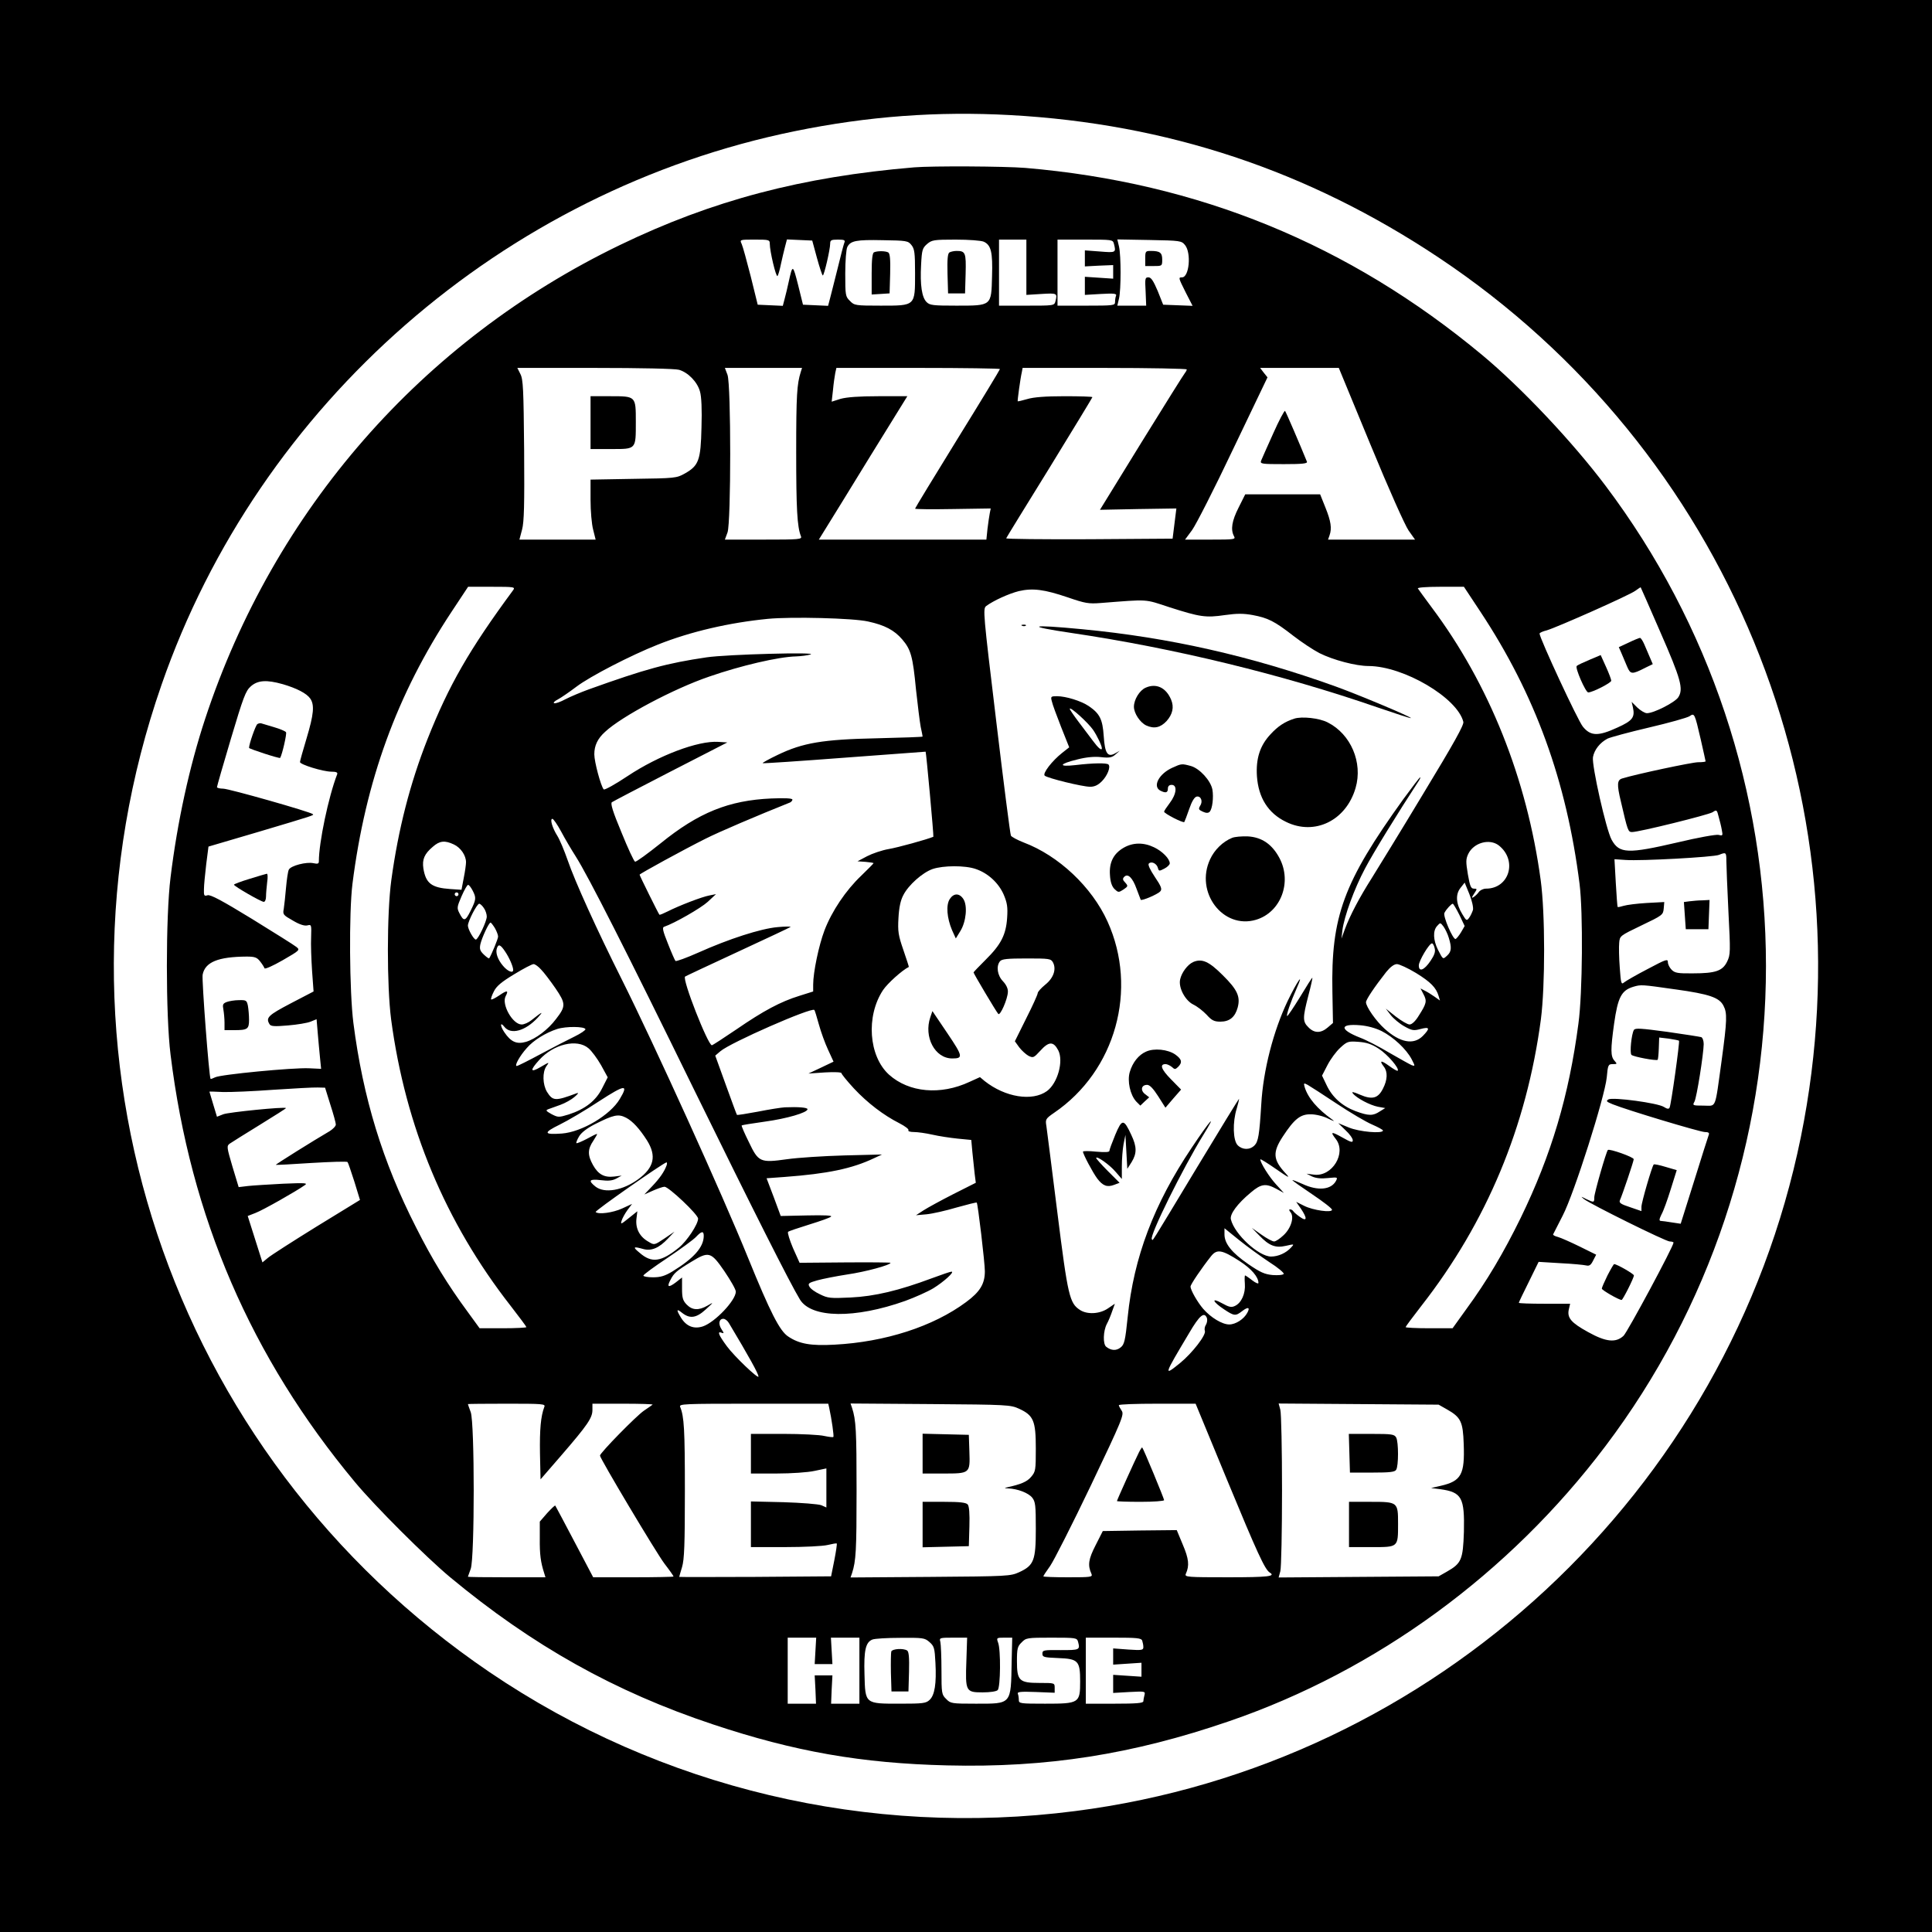 <?xml version="1.0" standalone="no"?>
<!DOCTYPE svg PUBLIC "-//W3C//DTD SVG 20010904//EN"
 "http://www.w3.org/TR/2001/REC-SVG-20010904/DTD/svg10.dtd">
<svg version="1.0" xmlns="http://www.w3.org/2000/svg"
 width="1024pt" height="1024pt" viewBox="0 0 1024 1024"
 preserveAspectRatio="xMidYMid meet">
<g transform="translate(0,1024) scale(0.1,-0.1)"
fill="#000000" stroke="none">
<path d="M0 5120 l0 -5120 5120 0 5120 0 0 5120 0 5120 -5120 0 -5120 0 0
-5120z m5355 4510 c832 -46 1576 -293 2270 -755 1529 -1018 2287 -2857 1920
-4661 -383 -1882 -1941 -3329 -3846 -3573 -1094 -141 -2197 121 -3104 736
-1704 1157 -2414 3292 -1739 5233 517 1490 1811 2620 3358 2935 387 79 753
106 1141 85z"/>
<path d="M4845 9353 c-595 -50 -1070 -175 -1560 -412 -1049 -507 -1833 -1404
-2198 -2512 -83 -252 -147 -545 -183 -839 -26 -206 -26 -734 0 -940 106 -861
426 -1603 977 -2265 107 -129 376 -397 504 -504 437 -363 874 -608 1395 -781
432 -144 786 -206 1240 -217 528 -13 982 58 1494 234 782 268 1485 782 1995
1458 552 730 851 1626 851 2545 0 919 -298 1812 -850 2545 -176 234 -448 522
-655 694 -706 587 -1504 913 -2420 991 -110 9 -495 11 -590 3z m-765 -405 c0
-39 33 -179 41 -171 4 5 12 33 18 63 7 30 16 72 22 93 l10 38 67 -3 67 -3 25
-92 c14 -51 28 -93 31 -93 7 0 39 138 39 168 0 19 5 22 41 22 35 0 40 -3 34
-17 -4 -10 -20 -72 -36 -138 -17 -66 -34 -137 -40 -158 l-10 -38 -66 3 -67 3
-26 105 c-28 110 -29 110 -50 15 -6 -27 -15 -67 -21 -88 l-10 -38 -66 3 -67 3
-37 150 c-21 82 -42 159 -48 172 -11 23 -10 23 69 23 76 0 80 -1 80 -22z m751
-7 c16 -20 19 -40 19 -149 0 -175 3 -172 -182 -172 -134 0 -140 1 -163 25 -24
23 -25 30 -25 145 0 67 5 130 11 141 17 33 47 39 187 36 127 -2 135 -3 153
-26z m383 18 c39 -18 48 -55 44 -184 -4 -157 -1 -155 -189 -155 -124 0 -141 2
-158 19 -25 25 -35 90 -29 198 4 79 7 88 32 110 25 21 35 23 151 23 71 0 135
-5 149 -11z m226 -135 l0 -147 80 5 c83 5 85 4 74 -39 -6 -23 -9 -23 -153 -23
l-146 0 0 175 0 175 73 0 72 0 0 -146z m464 124 c12 -47 11 -48 -74 -41 l-80
6 0 -43 0 -42 75 4 75 3 0 -36 0 -36 -75 5 -75 5 0 -48 0 -48 85 5 c71 4 85 2
80 -10 -3 -7 -5 -22 -5 -33 0 -18 -9 -19 -152 -19 l-153 0 0 175 0 175 146 0
c144 0 147 0 153 -22z m377 -7 c34 -42 22 -171 -16 -171 -20 0 -20 -1 20 -81
l36 -70 -78 3 -78 3 -29 73 c-23 54 -35 72 -49 72 -18 0 -19 -6 -15 -75 l3
-75 -76 0 -77 0 9 38 c11 48 11 226 0 275 l-9 38 170 -3 c165 -3 170 -4 189
-27z m-2682 -661 c48 -14 97 -64 111 -115 8 -27 11 -96 8 -191 -4 -173 -14
-202 -89 -244 -43 -24 -51 -25 -271 -28 l-228 -4 0 -107 c0 -59 6 -130 14
-159 l13 -52 -202 0 -202 0 14 53 c11 41 13 132 11 422 -3 323 -5 374 -20 403
l-16 32 411 0 c240 0 426 -4 446 -10z m645 -12 c-20 -65 -24 -119 -24 -424 0
-300 5 -395 25 -446 7 -17 -7 -18 -198 -18 l-205 0 14 38 c19 54 19 780 0 835
l-14 37 205 0 204 0 -7 -22z m1056 16 c0 -3 -101 -170 -225 -370 -124 -201
-225 -367 -225 -370 0 -3 90 -4 200 -2 l201 3 -5 -25 c-3 -14 -8 -51 -12 -82
l-6 -58 -444 0 -444 0 39 63 c21 34 127 205 234 380 l196 317 -153 0 c-104 0
-168 -5 -201 -14 l-47 -15 7 62 c3 34 9 74 12 90 l6 27 433 0 c239 0 434 -3
434 -6z m990 -2 c0 -4 -4 -12 -9 -18 -5 -5 -108 -170 -230 -367 l-221 -359
203 4 202 3 -10 -80 -10 -80 -443 -3 c-244 -1 -441 1 -439 5 2 5 106 174 231
376 124 202 226 370 226 372 0 3 -67 5 -148 5 -102 0 -164 -5 -197 -15 -27 -8
-50 -13 -51 -12 -2 2 14 122 22 155 l4 22 435 0 c239 0 435 -4 435 -8z m974
-399 c97 -236 183 -428 202 -455 l34 -48 -231 0 -230 0 8 23 c13 37 7 75 -22
147 l-28 70 -198 0 -199 0 -35 -70 c-36 -71 -43 -116 -25 -151 10 -18 6 -19
-124 -19 l-135 0 37 50 c20 27 119 221 218 430 l182 380 -20 25 -19 25 208 0
209 0 168 -407z m-4545 -772 c-233 -316 -340 -503 -453 -788 -93 -236 -155
-478 -192 -748 -24 -177 -24 -559 -1 -738 76 -569 287 -1075 634 -1519 45 -58
83 -109 83 -112 0 -3 -56 -6 -124 -6 l-124 0 -64 88 c-104 141 -187 276 -273
447 -177 347 -281 686 -332 1083 -21 166 -24 584 -5 737 69 546 236 1005 525
1442 l88 133 125 0 c122 0 126 -1 113 -19z m5128 -114 c289 -437 456 -895 525
-1442 19 -150 16 -580 -6 -740 -50 -382 -144 -697 -306 -1030 -90 -184 -180
-336 -287 -482 l-74 -103 -125 0 c-68 0 -124 3 -124 6 0 3 38 54 83 112 347
444 558 950 634 1519 23 179 23 561 -1 738 -73 538 -273 1039 -578 1446 -37
50 -70 95 -73 100 -4 5 44 9 119 9 l125 0 88 -133z m953 -107 c109 -249 124
-302 95 -346 -18 -27 -129 -84 -166 -84 -11 0 -34 14 -51 30 l-30 30 7 -30
c11 -52 -2 -70 -82 -106 -102 -47 -142 -46 -183 4 -26 30 -230 470 -230 494 0
4 17 12 38 17 52 15 438 186 470 210 15 11 27 19 28 18 1 -1 48 -108 104 -237z
m-3141 184 c93 -32 111 -35 175 -30 258 20 229 22 366 -23 160 -51 190 -56
292 -41 64 9 99 9 148 0 80 -15 115 -32 215 -110 44 -34 106 -75 139 -92 72
-36 192 -68 260 -68 186 -1 470 -168 502 -296 4 -16 -50 -113 -212 -380 -119
-198 -243 -399 -274 -449 -64 -101 -114 -195 -142 -270 l-18 -50 5 45 c10 74
62 218 120 327 43 82 173 293 282 460 9 13 13 23 10 23 -3 0 -43 -53 -90 -117
-317 -441 -383 -620 -375 -1021 l3 -164 -28 -24 c-36 -31 -71 -31 -102 1 -31
30 -31 50 -1 166 14 52 23 95 22 97 -2 1 -31 -45 -66 -103 -35 -57 -66 -103
-68 -100 -5 5 17 71 52 150 39 88 2 35 -49 -70 -76 -159 -130 -369 -140 -547
-10 -164 -16 -199 -36 -219 -25 -25 -64 -24 -89 1 -25 25 -28 122 -5 195 8 27
13 50 12 51 -1 1 -103 -165 -226 -369 -256 -424 -229 -382 -236 -375 -15 15
165 378 273 553 76 123 37 80 -63 -70 -199 -297 -306 -579 -338 -895 -13 -127
-18 -147 -38 -162 -22 -18 -50 -17 -76 4 -18 14 -16 83 3 120 9 16 22 48 29
69 l14 39 -37 -25 c-44 -30 -110 -33 -148 -8 -55 36 -64 71 -120 518 -29 231
-55 437 -58 457 -6 35 -4 39 41 70 326 222 446 655 283 1014 -83 183 -259 349
-445 419 -33 13 -63 29 -67 36 -4 8 -39 282 -78 608 -69 573 -71 595 -53 609
39 29 121 66 173 79 74 17 135 9 259 -33z m-1058 -128 c88 -19 139 -46 181
-95 46 -54 56 -89 73 -266 9 -82 20 -172 25 -198 6 -26 10 -49 10 -51 0 -2
-109 -6 -242 -9 -288 -6 -393 -24 -526 -88 -46 -22 -82 -42 -80 -44 2 -2 197
11 433 29 237 18 431 32 431 32 3 -2 44 -450 41 -451 -36 -15 -189 -57 -236
-65 -36 -6 -88 -24 -115 -38 l-51 -27 43 -3 c23 -2 42 -5 42 -7 0 -2 -30 -32
-66 -67 -81 -77 -155 -187 -194 -289 -30 -79 -60 -222 -60 -288 l0 -36 -73
-23 c-100 -31 -190 -79 -334 -178 -68 -46 -126 -84 -130 -84 -21 1 -158 349
-142 364 2 2 128 61 279 131 151 70 277 129 280 132 3 3 -29 3 -70 -1 -88 -8
-256 -62 -419 -135 -63 -28 -118 -48 -121 -44 -4 5 -22 46 -40 92 -27 67 -31
86 -20 89 54 18 195 99 231 132 l44 41 -35 -7 c-39 -7 -161 -54 -222 -85 -22
-11 -41 -19 -43 -17 -5 5 -105 207 -105 212 0 5 236 134 348 190 73 37 275
123 450 193 6 3 12 10 12 15 0 7 -40 9 -112 6 -226 -10 -386 -75 -587 -238
-69 -55 -129 -99 -135 -97 -6 2 -38 71 -72 155 -46 110 -59 153 -51 160 7 5
147 78 312 163 l300 154 -48 3 c-107 7 -316 -72 -480 -181 -66 -44 -122 -75
-127 -71 -15 16 -50 146 -50 186 0 46 17 83 57 119 86 81 364 229 552 293 167
58 368 105 461 107 25 1 59 5 75 10 52 14 -442 1 -550 -15 -210 -31 -321 -61
-625 -170 -41 -15 -96 -38 -123 -52 -26 -14 -53 -24 -60 -21 -6 2 2 11 20 20
17 9 62 40 99 68 73 55 288 166 432 223 174 69 378 116 582 136 124 12 452 4
531 -14z m-3103 -332 c75 -22 127 -49 146 -76 24 -34 19 -84 -19 -211 -19 -63
-35 -120 -35 -126 0 -13 122 -51 167 -51 25 0 34 -4 30 -14 -46 -119 -97 -362
-97 -461 0 -13 -6 -15 -29 -10 -37 8 -119 -13 -130 -34 -5 -9 -11 -52 -15 -96
-4 -44 -9 -94 -12 -112 -6 -30 -3 -33 48 -62 35 -21 61 -29 76 -26 23 6 23 4
21 -62 -2 -37 1 -117 5 -178 l8 -110 -121 -63 c-120 -63 -134 -76 -112 -111 7
-11 27 -12 97 -6 49 4 103 13 120 20 l32 13 6 -72 c3 -39 9 -98 12 -131 l6
-60 -64 3 c-85 4 -470 -33 -498 -48 -12 -6 -23 -10 -24 -8 -8 10 -47 524 -42
552 13 67 82 95 233 96 43 0 55 -4 72 -26 11 -14 21 -30 23 -36 2 -6 43 12 97
43 90 52 92 54 72 70 -12 10 -118 76 -236 149 -157 96 -220 130 -235 125 -18
-6 -20 -2 -19 32 0 21 6 80 12 132 l12 94 265 78 c299 89 295 88 288 94 -12
12 -445 135 -475 135 -18 0 -33 4 -33 8 0 4 33 120 74 257 66 221 78 253 105
277 37 33 84 36 169 12z m7516 -292 c14 -62 26 -115 26 -117 0 -3 -18 -5 -40
-5 -31 0 -328 -63 -402 -86 -27 -8 -29 -31 -7 -122 36 -155 38 -162 59 -162
38 0 404 91 427 105 21 14 23 14 32 -23 6 -21 14 -53 17 -71 6 -30 5 -32 -17
-26 -14 3 -109 -14 -218 -40 -263 -61 -308 -60 -349 14 -29 52 -106 394 -99
438 7 39 37 77 77 98 14 7 113 34 220 59 107 25 203 52 215 60 26 18 27 16 59
-122z m-6040 -489 c20 -38 55 -97 78 -133 66 -104 265 -496 629 -1240 312
-636 507 -1023 559 -1108 61 -99 291 -102 558 -7 52 19 119 49 149 67 55 34
115 88 96 88 -6 0 -53 -16 -104 -35 -174 -65 -303 -96 -431 -102 -106 -5 -120
-4 -162 17 -26 12 -51 30 -56 41 -9 16 -4 20 42 33 29 8 100 22 158 31 97 14
230 50 230 62 0 2 -108 3 -241 2 l-241 -2 -35 78 c-18 43 -30 81 -26 86 4 4
55 21 113 39 58 18 110 36 115 42 7 6 -37 8 -128 6 l-139 -3 -37 100 -38 100
96 7 c228 17 357 44 473 99 l43 20 -200 -5 c-110 -3 -247 -12 -303 -20 -143
-20 -152 -16 -203 91 -23 46 -40 86 -38 88 2 2 57 11 122 20 117 16 227 48
227 66 0 9 -48 13 -120 10 -19 -1 -83 -11 -143 -23 -59 -11 -109 -19 -111 -17
-2 2 -28 74 -59 159 l-56 155 27 23 c53 46 483 234 498 219 3 -2 13 -37 24
-76 11 -40 33 -101 49 -135 l29 -63 -67 -32 -66 -31 88 6 c51 3 87 1 87 -4 0
-5 30 -42 66 -81 72 -77 157 -142 242 -185 29 -15 50 -31 47 -36 -4 -6 9 -10
29 -10 19 0 63 -6 98 -14 35 -8 95 -17 134 -21 l72 -7 6 -66 c4 -37 9 -88 12
-114 l6 -47 -119 -60 c-65 -33 -136 -72 -158 -86 l-40 -26 56 5 c31 3 102 19
159 36 57 16 105 28 107 26 6 -6 43 -319 43 -364 0 -67 -26 -109 -99 -163
-175 -130 -430 -212 -698 -226 -125 -7 -187 4 -245 43 -45 29 -95 127 -213
417 -137 338 -495 1127 -670 1477 -131 261 -248 519 -286 630 -18 52 -43 111
-55 130 -26 41 -41 90 -26 90 5 0 26 -30 46 -67z m-568 -69 c36 -17 64 -58 64
-94 0 -11 -5 -49 -12 -83 l-12 -63 -60 4 c-99 7 -129 30 -142 109 -7 48 5 77
50 115 36 32 64 35 112 12z m5538 -5 c100 -79 56 -229 -68 -229 -14 0 -31 -8
-38 -18 -7 -10 -20 -22 -28 -27 -12 -7 -11 -3 3 18 17 26 17 27 -1 27 -16 0
-21 13 -32 76 -11 66 -11 80 2 108 29 60 113 83 162 45z m1206 -81 c0 -24 5
-145 11 -270 11 -214 11 -228 -7 -265 -24 -49 -61 -62 -181 -62 -80 -1 -96 2
-113 19 -11 11 -20 29 -20 41 0 18 -11 14 -107 -37 -60 -31 -115 -63 -125 -71
-15 -13 -17 -6 -23 79 -4 51 -5 110 -3 130 3 38 4 38 118 93 111 53 115 56
118 89 l3 35 -93 -5 c-51 -3 -106 -10 -122 -15 -16 -5 -31 -8 -32 -6 -2 2 -6
59 -10 128 l-7 125 59 -4 c80 -6 466 15 495 27 37 15 39 14 39 -31z m-3978
-44 c65 -22 121 -74 148 -136 18 -43 22 -65 18 -123 -6 -90 -33 -142 -114
-222 -35 -35 -64 -65 -64 -67 0 -6 120 -208 131 -220 10 -12 50 79 51 117 1
17 -9 38 -26 56 -30 31 -37 80 -16 106 10 12 38 15 141 15 120 0 129 -1 140
-21 19 -36 3 -83 -41 -118 -22 -18 -40 -38 -40 -45 0 -7 -27 -67 -61 -134
l-60 -121 23 -32 c13 -17 35 -37 49 -45 25 -12 28 -11 62 26 46 51 70 52 96 3
29 -57 -3 -174 -60 -216 -78 -56 -221 -33 -330 53 l-25 21 -55 -25 c-154 -72
-321 -57 -427 38 -108 98 -123 310 -32 448 24 36 102 106 137 123 1 0 -12 41
-29 90 -27 78 -30 99 -26 169 3 56 11 94 26 122 27 53 101 119 155 138 56 19
172 20 229 0z m2635 -217 c-4 -12 -12 -30 -20 -41 -13 -18 -15 -17 -36 18 -34
55 -38 105 -10 140 l22 28 25 -61 c14 -35 22 -71 19 -84z m-5302 103 c20 -39
19 -47 -11 -108 -28 -56 -36 -57 -59 -12 -14 27 -13 33 11 89 15 34 30 61 35
61 5 0 15 -13 24 -30z m-75 -20 c0 -5 -4 -10 -10 -10 -5 0 -10 5 -10 10 0 6 5
10 10 10 6 0 10 -4 10 -10z m134 -72 c9 -12 16 -33 16 -46 0 -25 -46 -122 -58
-122 -11 0 -42 55 -42 74 0 23 48 116 60 116 5 0 16 -10 24 -22z m5171 -37
l28 -59 -19 -33 c-11 -18 -24 -34 -29 -36 -14 -4 -69 123 -59 139 11 21 37 48
44 48 3 0 19 -27 35 -59z m-5112 -70 c9 -16 17 -36 17 -45 0 -12 -34 -94 -47
-115 -2 -3 -14 6 -28 19 -21 20 -24 30 -19 55 8 35 45 115 54 115 3 0 13 -13
23 -29z m5056 -52 c16 -52 14 -73 -9 -94 -23 -21 -21 -22 -49 32 -25 51 -27
100 -4 125 17 19 17 19 34 -3 9 -13 22 -39 28 -60z m-75 -55 c5 -18 -1 -36
-22 -67 -33 -49 -62 -61 -62 -24 0 24 55 117 70 117 4 0 11 -11 14 -26z
m-4927 -17 c22 -32 43 -80 43 -98 0 -19 -29 -8 -54 22 -29 34 -41 71 -32 94 8
23 19 18 43 -18z m191 -96 c15 -15 49 -60 76 -99 55 -81 56 -95 3 -163 -42
-56 -107 -105 -159 -121 -49 -14 -80 -1 -115 51 -23 34 -23 58 0 29 34 -44
111 -23 177 48 34 37 25 33 -33 -13 -16 -13 -39 -23 -52 -23 -48 0 -108 107
-85 150 17 32 8 33 -34 4 -21 -14 -40 -24 -43 -21 -2 3 4 22 15 43 14 28 41
50 107 90 49 30 95 54 103 54 8 0 26 -13 40 -29z m4637 -18 c78 -48 107 -78
120 -122 l7 -24 -28 20 c-16 11 -39 26 -52 32 l-23 12 16 -31 c19 -36 16 -49
-25 -113 -18 -30 -37 -47 -49 -47 -11 0 -43 19 -73 42 l-53 42 26 -34 c14 -18
46 -45 71 -59 41 -23 50 -25 87 -15 49 13 52 4 12 -37 -49 -49 -121 -35 -202
38 -45 40 -99 117 -99 141 0 14 45 81 107 160 22 27 42 42 57 42 12 0 58 -21
101 -47z m1376 -87 c179 -25 232 -43 254 -87 20 -38 19 -77 -10 -290 -37 -266
-26 -239 -96 -239 -58 0 -59 1 -48 21 12 22 48 251 49 305 0 18 -6 34 -13 37
-7 2 -88 15 -180 28 -141 19 -170 21 -177 10 -13 -22 -23 -122 -13 -132 10
-10 133 -33 139 -26 2 2 5 29 6 61 l2 57 51 -6 c27 -4 52 -9 54 -11 5 -4 -42
-342 -50 -355 -4 -8 -13 -7 -30 4 -32 21 -270 53 -294 40 -14 -9 -11 -12 23
-26 77 -31 463 -147 488 -147 18 0 25 -4 21 -14 -3 -8 -38 -117 -77 -243 l-72
-229 -47 7 c-25 4 -52 8 -59 8 -9 1 -8 9 4 34 10 17 32 78 49 133 l32 102 -58
17 c-33 10 -61 16 -64 13 -9 -9 -65 -201 -65 -224 l0 -23 -61 21 c-49 16 -59
23 -53 37 13 29 73 206 73 217 1 11 -129 57 -137 49 -9 -9 -72 -229 -72 -251
0 -28 -1 -29 -43 -9 -29 15 -30 15 -12 0 34 -27 434 -225 455 -225 11 0 20 -3
20 -6 0 -20 -244 -474 -265 -494 -41 -38 -93 -33 -188 20 -89 49 -112 75 -102
120 l7 30 -136 0 c-75 0 -136 2 -136 5 0 3 24 53 53 111 l52 106 115 -7 c63
-3 125 -9 137 -12 17 -4 25 2 37 26 l16 31 -87 43 c-49 24 -101 47 -116 51
-16 4 -27 10 -25 14 2 4 25 49 51 100 61 118 222 626 233 731 6 67 8 71 32 71
24 0 24 1 9 18 -21 23 -21 59 -2 196 20 141 39 177 102 196 41 12 42 12 224
-14z m-1558 -221 c63 -32 131 -96 159 -149 19 -37 19 -38 1 -32 -10 4 -63 34
-119 66 -55 33 -125 69 -155 80 -110 43 -110 75 -1 66 39 -3 83 -15 115 -31z
m-4220 10 c1 -5 -25 -23 -58 -39 -33 -16 -113 -57 -178 -92 -65 -35 -123 -64
-128 -64 -14 0 16 54 53 95 35 41 100 81 161 101 47 15 146 14 150 -1z m4204
-103 c47 -30 112 -106 101 -117 -2 -3 -23 9 -46 26 -43 31 -53 29 -27 -5 21
-27 19 -70 -5 -116 -26 -52 -57 -60 -122 -32 -37 16 -46 17 -37 6 20 -25 91
-62 132 -70 l39 -7 -29 -18 c-36 -24 -59 -24 -129 2 -71 27 -123 74 -153 138
l-24 50 29 56 c16 31 46 72 68 92 36 33 42 35 96 31 43 -3 70 -12 107 -36z
m-4188 2 c17 -14 47 -55 67 -90 l35 -64 -29 -57 c-33 -67 -91 -112 -178 -140
-53 -16 -56 -16 -91 2 -30 17 -32 20 -17 26 11 4 39 14 64 23 25 9 59 28 75
42 21 18 24 24 10 19 -112 -42 -125 -41 -156 8 -23 39 -25 104 -3 136 17 23
16 23 -30 -4 -56 -33 -59 -19 -8 37 76 84 200 114 261 62z m3965 -293 c72 -48
157 -98 188 -111 32 -14 58 -28 58 -32 0 -18 -126 -7 -181 16 l-56 23 38 -37
c22 -20 39 -44 39 -54 0 -13 -9 -11 -55 15 -59 33 -66 32 -35 -8 58 -74 -19
-201 -115 -189 l-40 5 30 -15 c21 -9 47 -12 83 -8 52 5 53 5 43 -15 -26 -48
-97 -54 -178 -16 -29 13 -53 22 -53 20 0 -3 47 -36 105 -75 58 -39 105 -75
105 -82 0 -17 -101 -3 -148 21 l-42 21 25 -36 c35 -52 33 -71 -5 -44 -16 11
-32 25 -35 30 -4 6 -11 10 -17 10 -7 0 -6 -5 2 -15 21 -25 3 -85 -37 -122 -19
-18 -41 -33 -50 -33 -9 0 -39 16 -67 36 l-51 36 39 -40 c53 -55 86 -68 142
-55 44 10 45 10 27 -9 -26 -29 -68 -48 -106 -48 -65 0 -194 118 -213 197 -7
27 34 83 105 142 55 47 80 50 136 20 l40 -22 -42 46 c-36 39 -83 114 -83 132
0 4 37 -19 83 -51 69 -48 77 -51 51 -23 -67 72 -70 111 -15 195 61 93 93 119
149 118 26 0 67 -10 92 -23 31 -15 37 -16 20 -4 -78 56 -127 113 -145 171 -6
22 -5 23 16 12 12 -7 81 -51 153 -99z m-3799 24 c-50 -85 -201 -175 -307 -183
-97 -7 -100 4 -12 47 43 21 138 77 209 124 139 90 158 92 110 12z m-1534 -30
c16 -49 29 -97 29 -105 0 -9 -15 -24 -32 -35 -84 -49 -289 -177 -286 -179 2
-1 86 3 188 10 102 6 188 9 192 5 3 -3 19 -50 36 -103 l30 -98 -230 -141
c-126 -78 -243 -153 -258 -166 l-29 -24 -39 123 -39 123 41 16 c38 14 216 115
261 147 18 12 4 13 -115 8 -74 -4 -158 -9 -185 -12 l-50 -6 -33 109 c-30 102
-31 109 -15 121 10 7 82 52 160 100 78 48 141 88 139 89 -7 8 -306 -22 -333
-33 l-33 -13 -20 66 c-11 36 -20 66 -20 67 0 1 33 0 73 -2 39 -1 160 4 267 12
107 7 213 13 234 12 l39 -1 28 -90z m1567 -69 c35 -18 72 -59 111 -120 52 -83
38 -144 -46 -206 -82 -60 -179 -77 -227 -39 -40 32 -33 41 28 34 39 -5 61 -3
82 8 l29 16 -40 -5 c-52 -6 -84 11 -112 61 -29 52 -29 84 2 129 13 20 22 36
19 36 -4 0 -28 -12 -55 -27 -27 -14 -51 -24 -54 -22 -2 3 4 19 15 37 12 20 43
43 82 63 101 51 125 56 166 35z m215 -253 c-12 -33 -36 -68 -77 -111 l-41 -43
45 20 c25 11 53 21 62 21 22 0 178 -147 178 -169 0 -30 -59 -119 -102 -154
-94 -76 -144 -83 -208 -27 -38 31 -34 35 19 20 43 -12 84 5 131 55 l35 37 -53
-36 c-54 -36 -54 -36 -84 -18 -47 26 -70 69 -65 120 l5 42 -45 -36 c-42 -34
-45 -35 -38 -13 4 13 18 38 31 56 l24 32 -52 -24 c-50 -23 -126 -33 -141 -19
-6 6 358 260 375 263 4 1 4 -7 1 -16z m3194 -512 c46 -29 80 -58 77 -63 -4 -6
-30 -8 -59 -6 -42 4 -65 14 -129 58 -87 60 -126 109 -126 157 l0 33 78 -63
c42 -34 114 -86 159 -116z m-2997 139 c0 -60 -52 -119 -166 -189 -40 -24 -63
-31 -103 -31 -28 0 -51 4 -51 9 0 5 57 47 128 94 70 47 138 97 151 111 29 31
41 33 41 6z m2840 -134 c62 -40 100 -84 100 -116 0 -6 -15 0 -33 14 -19 15
-36 26 -38 26 -2 0 -3 -20 -1 -44 4 -52 -18 -102 -53 -118 -19 -9 -31 -6 -69
15 -58 32 -50 8 12 -33 54 -36 61 -36 96 -9 31 24 43 20 27 -9 -18 -34 -62
-62 -96 -62 -37 0 -97 36 -138 83 -30 35 -67 99 -67 118 0 11 59 98 109 161
31 39 58 34 151 -26z m-2731 -53 c33 -49 61 -97 61 -109 0 -46 -110 -162 -174
-184 -48 -16 -88 0 -116 45 -27 44 -25 51 6 26 41 -32 75 -27 125 19 43 39 43
40 9 20 -47 -27 -81 -25 -111 6 -20 21 -24 36 -24 84 l0 59 -33 -26 c-40 -30
-49 -25 -28 14 18 35 31 47 110 95 93 57 104 54 175 -49z m2558 -249 c3 -9 1
-25 -5 -35 -7 -10 -9 -25 -6 -33 8 -21 -66 -117 -132 -171 -88 -71 -87 -68 49
160 55 94 80 114 94 79z m-2534 -26 c107 -179 157 -269 157 -284 0 -15 -128
107 -167 160 -45 61 -53 82 -28 72 13 -5 13 -2 -1 19 -18 28 -13 55 10 55 9 0
22 -10 29 -22z m-978 -445 c-19 -50 -25 -121 -23 -246 l3 -138 110 127 c140
162 165 199 165 241 l0 33 162 0 c89 0 159 -2 157 -5 -3 -2 -23 -17 -46 -32
-40 -27 -233 -224 -233 -238 0 -15 298 -515 342 -573 27 -35 48 -65 48 -68 0
-2 -96 -4 -213 -4 l-213 0 -99 188 c-54 103 -100 189 -102 192 -2 2 -21 -16
-43 -40 l-39 -45 0 -90 c-1 -84 5 -126 23 -182 l7 -23 -205 0 c-113 0 -206 1
-206 3 0 1 7 20 15 42 21 59 21 771 0 830 -8 22 -15 41 -15 43 0 1 93 2 206 2
192 0 206 -1 199 -17z m1510 -5 c13 -59 26 -151 22 -154 -2 -3 -24 0 -48 5
-24 6 -122 11 -216 11 l-173 0 0 -105 0 -105 138 0 c75 0 165 6 200 14 l62 13
0 -103 0 -104 -27 12 c-16 6 -106 13 -200 16 l-173 4 0 -121 0 -121 181 0
c101 0 200 5 225 11 25 6 47 10 49 8 2 -3 -4 -43 -13 -89 l-17 -85 -402 -3
c-222 -1 -403 -1 -403 0 0 2 7 25 15 52 12 40 15 118 15 405 0 326 -4 393 -25
444 -7 16 16 17 389 17 l396 0 5 -22z m1007 -5 c76 -35 88 -64 88 -210 0 -115
-1 -123 -25 -151 -22 -26 -53 -39 -130 -56 -13 -2 -11 -4 9 -5 50 -2 107 -24
127 -49 17 -22 19 -41 19 -166 0 -167 -10 -193 -88 -229 -46 -21 -60 -22 -470
-25 l-424 -3 8 23 c21 65 24 120 24 438 0 318 -3 373 -24 438 l-8 23 424 -3
c410 -3 424 -4 470 -25z m1103 -380 c158 -382 199 -472 225 -488 33 -20 -8
-25 -221 -25 -216 0 -231 1 -224 18 20 44 16 80 -16 155 l-32 77 -196 -2 -196
-3 -38 -75 c-38 -74 -43 -106 -22 -152 7 -17 -3 -18 -124 -18 -72 0 -131 2
-131 5 0 3 16 27 36 55 19 27 116 218 215 425 169 354 178 378 164 398 -8 12
-15 25 -15 29 0 5 92 8 204 8 l203 0 168 -407z m1164 377 c74 -42 85 -65 89
-184 6 -161 -13 -196 -121 -221 l-52 -12 48 -6 c115 -16 130 -44 126 -226 -5
-148 -13 -167 -90 -211 l-44 -25 -424 -3 -424 -3 9 33 c5 18 9 211 9 428 0
217 -4 410 -9 428 l-9 33 424 -3 424 -3 44 -25z m-3347 -1280 l-4 -70 47 0 47
0 -4 70 -4 70 76 0 75 0 0 -175 0 -175 -75 0 -75 0 3 75 4 75 -47 0 -47 0 4
-75 3 -75 -75 0 -75 0 0 175 0 175 75 0 76 0 -4 -70z m604 47 c25 -22 28 -31
32 -110 6 -111 -4 -172 -31 -197 -19 -18 -35 -20 -158 -20 -185 0 -183 -2
-187 155 -4 127 6 171 42 185 12 5 78 9 148 9 119 1 129 0 154 -22z m196 -100
c-6 -162 -3 -167 86 -167 40 0 73 5 80 12 15 15 17 215 2 252 -9 25 -8 26 33
26 l42 0 -3 -127 c-4 -229 1 -223 -190 -223 -128 0 -134 1 -157 25 -24 23 -25
30 -25 152 0 70 -3 138 -6 151 -6 21 -4 22 68 22 l74 0 -4 -123z m592 101 c11
-43 9 -44 -91 -44 -92 1 -98 0 -98 -19 0 -18 8 -20 81 -23 109 -4 119 -14 119
-124 0 -115 -5 -118 -186 -118 -130 0 -139 1 -139 19 0 11 -2 26 -5 33 -5 11
13 13 95 10 l100 -4 0 26 c0 26 0 26 -80 26 -108 0 -120 12 -120 115 0 67 3
79 25 100 23 24 29 25 158 25 131 0 135 -1 141 -22z m340 6 c3 -9 6 -24 6 -34
0 -16 -7 -18 -80 -13 l-80 6 0 -43 0 -43 75 5 75 5 0 -37 0 -37 -75 5 -75 5 0
-48 0 -48 86 5 c83 4 85 4 80 -16 -3 -12 -6 -27 -6 -33 0 -10 -37 -13 -152
-13 l-153 0 0 175 0 175 146 0 c125 0 148 -2 153 -16z"/>
<path d="M4633 8903 c-9 -3 -13 -36 -13 -114 l0 -110 48 3 47 3 3 104 c2 77
-1 107 -10 113 -14 8 -56 9 -75 1z"/>
<path d="M5032 8902 c-9 -6 -12 -36 -10 -113 l3 -104 45 0 45 0 3 104 c3 112
-1 121 -48 121 -14 0 -31 -4 -38 -8z"/>
<path d="M6070 8870 l0 -40 45 0 c44 0 45 0 45 34 0 37 -12 46 -61 46 -27 0
-29 -2 -29 -40z"/>
<path d="M3130 8000 l0 -140 110 0 c133 0 130 -3 130 144 0 137 1 136 -136
136 l-104 0 0 -140z"/>
<path d="M6748 7942 c-32 -70 -60 -135 -64 -144 -6 -17 4 -18 121 -18 98 0
126 3 122 13 -34 84 -111 264 -116 269 -3 4 -32 -50 -63 -120z"/>
<path d="M8632 6834 l-52 -24 14 -32 c8 -18 21 -50 30 -71 18 -42 25 -43 99
-5 l37 18 -15 35 c-8 19 -22 51 -30 70 -8 19 -19 35 -23 34 -4 0 -31 -11 -60
-25z"/>
<path d="M8425 6743 c-33 -14 -64 -28 -68 -33 -10 -9 47 -140 61 -140 23 0
122 51 122 62 0 7 -13 41 -28 74 l-28 62 -59 -25z"/>
<path d="M5418 6923 c7 -3 16 -2 19 1 4 3 -2 6 -13 5 -11 0 -14 -3 -6 -6z"/>
<path d="M5680 6885 c542 -80 1117 -220 1620 -394 96 -33 176 -59 178 -57 5 5
-273 122 -400 168 -448 161 -880 259 -1342 303 -281 27 -307 17 -56 -20z"/>
<path d="M6072 6595 c-32 -14 -62 -63 -62 -101 0 -34 32 -83 65 -99 42 -19 75
-12 108 23 32 36 41 74 24 114 -27 64 -79 88 -135 63z"/>
<path d="M5575 6523 c3 -16 26 -77 49 -136 l43 -108 -38 -30 c-53 -42 -104
-108 -92 -120 13 -13 200 -59 241 -59 24 0 42 9 62 29 29 29 48 76 35 89 -9 9
-82 8 -174 -3 -95 -11 -89 6 10 30 46 12 90 16 125 12 44 -5 58 -2 76 14 l23
20 -23 -13 c-41 -24 -56 -2 -62 90 -6 90 -21 120 -80 160 -40 27 -121 52 -168
52 -32 0 -34 -2 -27 -27z m219 -152 c21 -31 46 -83 46 -97 0 -15 -20 2 -47 39
-17 23 -52 69 -77 102 -25 33 -46 64 -46 68 0 15 98 -74 124 -112z"/>
<path d="M6860 6431 c-50 -16 -87 -40 -127 -84 -55 -59 -77 -128 -71 -221 8
-114 59 -196 154 -242 152 -75 319 7 369 180 39 134 -25 285 -148 347 -44 23
-137 33 -177 20z"/>
<path d="M6214 6171 c-71 -32 -106 -98 -65 -121 29 -15 41 -12 41 10 0 13 7
20 20 20 31 0 26 -49 -10 -96 -16 -21 -30 -42 -30 -46 0 -10 100 -61 107 -55
2 3 14 34 26 69 14 41 28 64 40 66 22 4 34 -25 18 -49 -10 -17 -8 -21 14 -31
17 -8 29 -8 36 -1 15 15 22 77 15 118 -9 48 -68 112 -114 125 -48 13 -50 13
-98 -9z"/>
<path d="M6530 5799 c-49 -20 -93 -63 -116 -113 -82 -175 68 -373 243 -321
131 39 192 198 125 326 -39 74 -94 112 -169 116 -32 1 -69 -2 -83 -8z"/>
<path d="M5956 5747 c-54 -31 -78 -78 -73 -145 2 -36 10 -60 24 -74 20 -19 22
-19 47 -3 25 17 26 19 10 37 -14 14 -15 21 -5 31 19 19 44 -5 65 -64 11 -30
21 -56 22 -58 6 -7 92 30 104 45 10 11 5 26 -29 76 -26 39 -38 65 -32 71 14
14 42 0 48 -23 5 -18 7 -18 34 -4 16 8 29 21 29 28 0 24 -39 64 -83 85 -56 27
-112 26 -161 -2z"/>
<path d="M6324 5141 c-29 -13 -61 -55 -69 -92 -10 -44 27 -113 71 -134 19 -9
50 -33 69 -53 27 -30 40 -37 73 -37 49 0 78 24 92 75 15 57 -1 94 -79 171 -73
73 -110 90 -157 70z"/>
<path d="M6074 4666 c-39 -17 -71 -57 -86 -108 -14 -48 2 -121 34 -156 l22
-22 23 22 24 22 -22 17 c-26 20 -20 49 11 49 14 0 32 -19 59 -61 l38 -60 41
48 42 48 -54 55 c-52 53 -61 80 -28 80 8 0 23 -7 33 -15 15 -14 18 -14 33 0
24 24 20 41 -15 66 -39 27 -112 35 -155 15z"/>
<path d="M5911 4225 c-17 -41 -31 -79 -31 -85 0 -7 -24 -8 -70 -4 -38 4 -70 4
-70 0 0 -13 52 -111 76 -143 29 -38 52 -47 89 -33 l29 11 -62 62 c-34 34 -62
66 -62 69 0 15 72 -36 103 -73 l33 -38 0 67 c0 37 4 90 9 117 l10 50 5 -90 5
-90 23 36 c28 46 28 81 -2 144 -40 86 -49 86 -85 0z"/>
<path d="M1364 6402 c-9 -6 -44 -105 -44 -126 0 -5 162 -58 165 -53 11 19 36
128 31 136 -4 6 -33 18 -64 27 -31 9 -61 18 -67 20 -5 2 -15 0 -21 -4z"/>
<path d="M1323 5582 c-46 -14 -83 -28 -83 -31 0 -8 144 -91 158 -91 7 0 12 13
12 29 0 15 3 49 6 75 4 25 3 46 -2 45 -5 -1 -46 -13 -91 -27z"/>
<path d="M1201 4929 c-20 -8 -22 -14 -17 -40 3 -17 6 -49 6 -70 l0 -39 49 0
c73 0 81 5 81 55 0 23 -3 57 -6 74 -6 29 -9 31 -48 30 -22 0 -52 -5 -65 -10z"/>
<path d="M8955 5463 l-30 -4 5 -72 5 -72 60 0 60 0 3 78 3 77 -38 -2 c-21 0
-51 -3 -68 -5z"/>
<path d="M5034 5475 c-21 -32 -15 -101 12 -165 l20 -44 24 39 c31 50 39 135
16 170 -21 32 -51 32 -72 0z"/>
<path d="M4931 4849 c-36 -105 24 -219 116 -219 59 0 57 11 -26 134 l-79 117
-11 -32z"/>
<path d="M8520 3480 c-16 -33 -30 -64 -30 -70 0 -8 90 -60 105 -60 6 0 65 116
65 130 0 8 -90 60 -105 60 -2 0 -18 -27 -35 -60z"/>
<path d="M4890 2535 l0 -105 108 0 c143 0 144 0 140 115 l-3 90 -122 3 -123 3
0 -106z"/>
<path d="M4890 2160 l0 -121 123 3 122 3 3 104 c2 67 -1 108 -9 117 -9 10 -40
14 -125 14 l-114 0 0 -120z"/>
<path d="M6037 2543 c-19 -37 -117 -254 -117 -259 0 -2 56 -4 125 -4 69 0 125
4 125 9 0 8 -109 272 -116 279 -1 2 -9 -9 -17 -25z"/>
<path d="M7152 2538 l3 -103 118 0 c94 0 120 3 127 15 13 20 13 147 0 171 -10
17 -22 19 -131 19 l-120 0 3 -102z"/>
<path d="M7150 2160 l0 -120 120 0 c142 0 140 -2 140 124 0 115 -1 116 -146
116 l-114 0 0 -120z"/>
<path d="M4724 1487 c-2 -7 -3 -58 -2 -113 l3 -99 45 0 45 0 3 104 c2 77 -1
107 -10 113 -21 13 -78 9 -84 -5z"/>
</g>
</svg>
